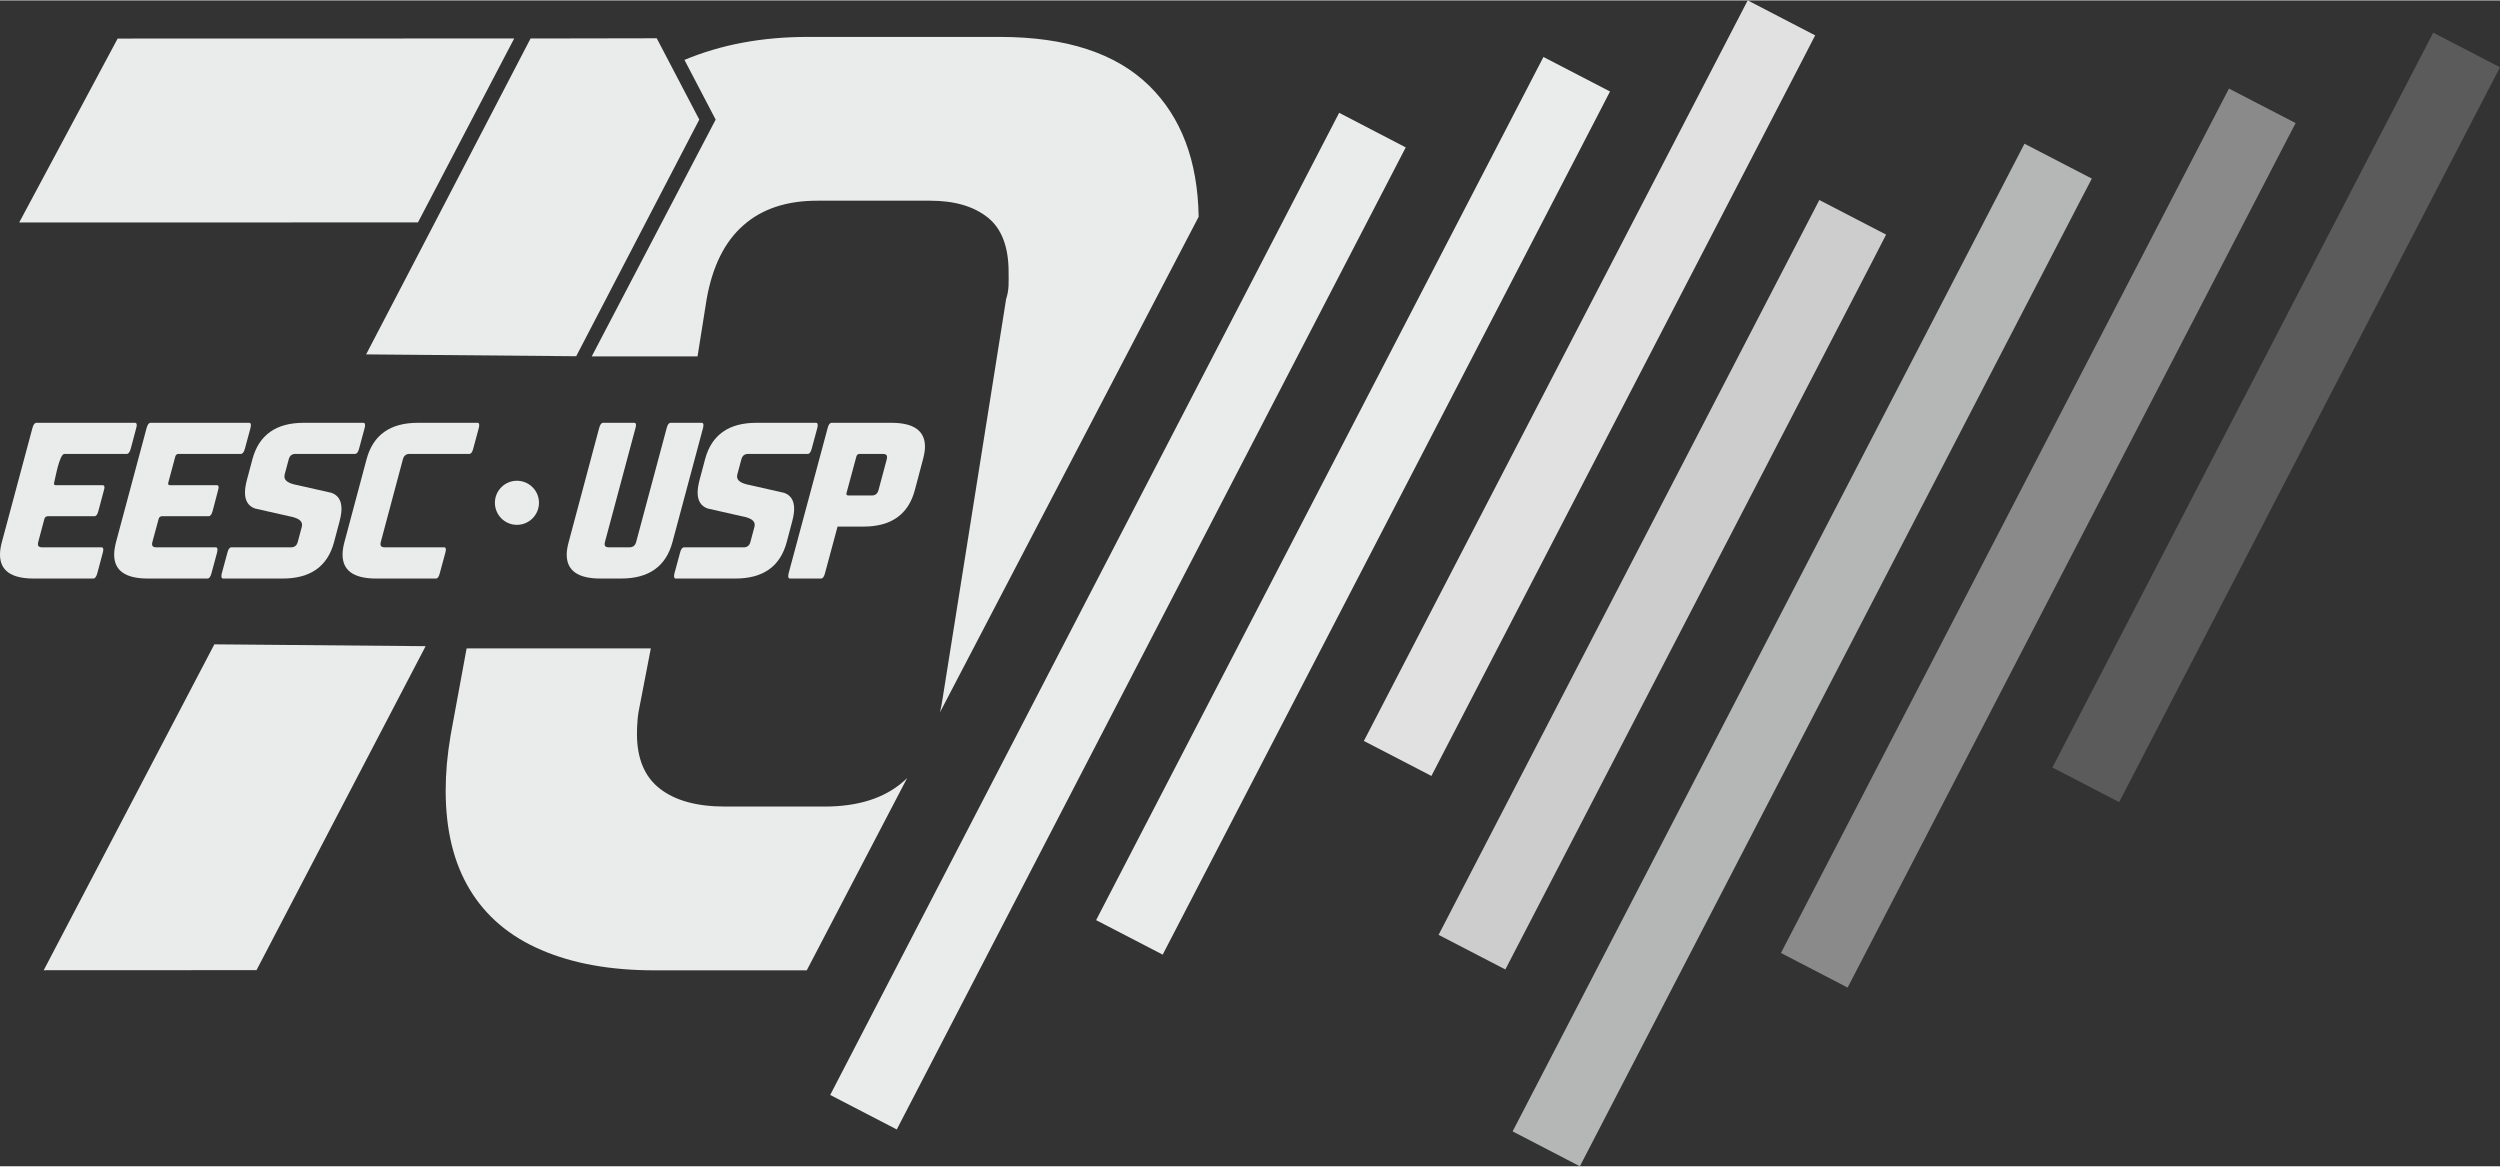 <svg xmlns="http://www.w3.org/2000/svg" xmlns:xlink="http://www.w3.org/1999/xlink" xmlns:xodm="http://www.corel.com/coreldraw/odm/2003" xml:space="preserve" width="1200px" height="560px" fill-rule="evenodd" clip-rule="evenodd" viewBox="0 0 257.98 120.31"><rect x="0" y="0" width="257.98" height="120.31" fill="#333333" stroke="none"/> <g id="Layer_x0020_1">  <polygon fill="#5B5B5B" fill-rule="nonzero" points="256.67,9.42 218.68,82.73 211.79,79.16 251.09,3.33 257.98,6.9 "></polygon> <polygon fill="#8A8A8A" fill-rule="nonzero" points="235.58,15.18 190.66,101.87 183.78,98.3 230.01,9.1 236.89,12.66 "></polygon> <polygon fill="#B5B6B6" fill-rule="nonzero" points="214.53,20.94 163.03,120.31 156.09,116.71 208.91,14.79 215.86,18.39 "></polygon> <polygon fill="#CDCDCE" fill-rule="nonzero" points="193.33,26.7 155.34,100 148.45,96.43 187.74,20.6 194.63,24.17 "></polygon> <polygon fill="#E1E1E1" fill-rule="nonzero" points="185.99,6.17 147.71,80.03 140.74,76.42 180.35,0 187.31,3.61 "></polygon> <polygon fill="#EAEBEB" fill-rule="nonzero" points="164.84,11.92 119.98,98.47 113.11,94.91 159.27,5.84 166.14,9.4 "></polygon> <polygon fill="#EAEBEB" fill-rule="nonzero" points="143.76,17.68 92.54,116.51 85.67,112.95 138.19,11.6 145.06,15.17 "></polygon> <path fill="#EAEBEB" d="M14.11 43.83l0 -0.01c0,-0.15 -0.06,-0.23 -0.17,-0.23l0 0 -10.18 0c-0.18,0 -0.31,0.18 -0.41,0.53l0 0 -3.16 11.79c-0.13,0.48 -0.19,0.9 -0.19,1.28l0 0c0,1.65 1.16,2.47 3.47,2.47l0 0 6.16 0c0.18,0 0.31,-0.18 0.41,-0.54l0 0 0.57 -2.14c0.03,-0.12 0.05,-0.22 0.05,-0.3l0 0c0,-0.16 -0.06,-0.24 -0.17,-0.24l0 0 -6.16 0c-0.28,0 -0.42,-0.11 -0.42,-0.33l0 0c0,-0.06 0.01,-0.12 0.03,-0.2l0 0 0.64 -2.4c0.05,-0.18 0.17,-0.27 0.35,-0.28l0 0 4.82 0c0.18,0 0.31,-0.18 0.4,-0.53l0 0 0.57 -2.14c0.04,-0.13 0.06,-0.23 0.06,-0.31l0 0c0,-0.15 -0.06,-0.22 -0.18,-0.22l0 0 -4.82 0c-0.14,0 -0.21,-0.06 -0.21,-0.17l0 0c0,-0.03 0.01,-0.07 0.02,-0.11l0 0c0.13,-0.49 0.55,-2.95 1.06,-2.95l0 0 6.43 0c0.18,0 0.31,-0.18 0.41,-0.53l0 0 0.57 -2.15c0.03,-0.12 0.05,-0.21 0.05,-0.29z"></path> <path fill="#EAEBEB" d="M25.89 43.83l0 -0.01c0,-0.15 -0.06,-0.23 -0.17,-0.23l0 0 -10.18 0c-0.18,0 -0.31,0.18 -0.41,0.53l0 0 -3.16 11.79c-0.12,0.48 -0.19,0.9 -0.19,1.28l0 0c0,1.65 1.16,2.47 3.47,2.47l0 0 6.16 0c0.18,0 0.32,-0.18 0.41,-0.54l0 0 0.58 -2.14c0.03,-0.12 0.04,-0.22 0.04,-0.3l0 0c0,-0.16 -0.06,-0.24 -0.17,-0.24l0 0 -6.16 0c-0.28,0 -0.42,-0.11 -0.42,-0.33l0 0c0,-0.06 0.01,-0.12 0.03,-0.2l0 0 0.65 -2.4c0.05,-0.18 0.16,-0.27 0.34,-0.28l0 0 4.82 0c0.18,0 0.31,-0.18 0.41,-0.53l0 0 0.56 -2.14c0.04,-0.13 0.06,-0.23 0.06,-0.31l0 0c0,-0.15 -0.06,-0.22 -0.17,-0.22l0 0 -4.82 0c-0.15,0 -0.22,-0.06 -0.22,-0.17l0 0c0,-0.03 0.01,-0.07 0.02,-0.11l0 0 0.72 -2.68c0.05,-0.18 0.17,-0.27 0.34,-0.27l0 0 6.43 0c0.18,0 0.31,-0.18 0.41,-0.53l0 0 0.58 -2.15c0.02,-0.12 0.04,-0.21 0.04,-0.29z"></path> <path fill="#EAEBEB" d="M37.67 43.83l0 -0.01c0,-0.15 -0.06,-0.23 -0.17,-0.23l0 0 -6.16 0c-2.85,0 -4.62,1.25 -5.29,3.75l0 0 -0.57 2.14c-0.13,0.49 -0.2,0.93 -0.2,1.31l0 0c0,0.84 0.34,1.39 1.02,1.64l0 0 3.53 0.8c0.89,0.16 1.34,0.45 1.34,0.88l0 0c0,0.06 -0.01,0.13 -0.02,0.19l0 0 -0.43 1.61c-0.1,0.35 -0.33,0.53 -0.69,0.53l0 0 -6.15 0c-0.18,0 -0.32,0.18 -0.41,0.54l0 0 -0.58 2.14c-0.03,0.12 -0.04,0.22 -0.04,0.3l0 0c0,0.16 0.06,0.24 0.17,0.24l0 0 6.16 0c2.85,0 4.62,-1.25 5.29,-3.75l0 0 0.57 -2.15c0.13,-0.49 0.2,-0.92 0.2,-1.3l0 0c0,-0.84 -0.34,-1.39 -1.02,-1.64l0 0 -3.53 -0.8c-0.89,-0.16 -1.34,-0.45 -1.34,-0.88l0 0c0,-0.07 0.01,-0.13 0.02,-0.2l0 0 0.43 -1.6c0.1,-0.36 0.33,-0.54 0.68,-0.54l0 0 6.16 0c0.18,0 0.32,-0.18 0.41,-0.53l0 0 0.58 -2.15c0.03,-0.12 0.04,-0.21 0.04,-0.29z"></path> <path fill="#EAEBEB" d="M49.45 43.83l0 -0.01c0,-0.15 -0.05,-0.23 -0.17,-0.23l0 0 -6.16 0c-2.85,0 -4.62,1.25 -5.29,3.75l0 0 -2.29 8.57c-0.13,0.48 -0.19,0.9 -0.19,1.28l0 0c0,1.65 1.15,2.47 3.47,2.47l0 0 6.16 0c0.18,0 0.31,-0.18 0.4,-0.54l0 0 0.58 -2.14c0.03,-0.12 0.05,-0.22 0.05,-0.3l0 0c0,-0.16 -0.06,-0.24 -0.18,-0.24l0 0 -6.15 0c-0.28,0 -0.42,-0.11 -0.42,-0.33l0 0c0,-0.06 0.01,-0.12 0.03,-0.2l0 0 2.29 -8.57c0.1,-0.36 0.33,-0.54 0.69,-0.54l0 0 6.16 0c0.18,0 0.31,-0.18 0.4,-0.53l0 0 0.58 -2.15c0.03,-0.12 0.04,-0.21 0.04,-0.29z"></path> <path fill="#EAEBEB" d="M72.59 43.83l0 -0.01c0,-0.15 -0.06,-0.23 -0.17,-0.23l0 0 -3.22 0c-0.17,0 -0.31,0.18 -0.4,0.53l0 0 -3.16 11.79c-0.1,0.35 -0.33,0.53 -0.69,0.53l0 0 -2.14 0c-0.28,0 -0.42,-0.11 -0.42,-0.33l0 0c0,-0.06 0.01,-0.12 0.03,-0.2l0 0 3.16 -11.79c0.03,-0.12 0.05,-0.22 0.05,-0.3l0 0c0,-0.15 -0.06,-0.23 -0.17,-0.23l0 0 -3.22 0c-0.18,0 -0.31,0.18 -0.41,0.53l0 0 -3.15 11.79c-0.13,0.48 -0.2,0.9 -0.2,1.28l0 0c0,1.65 1.16,2.47 3.47,2.47l0 0 2.15 0c2.85,0 4.62,-1.25 5.29,-3.75l0 0 3.16 -11.79c0.02,-0.12 0.04,-0.21 0.04,-0.29z"></path> <path fill="#EAEBEB" d="M84.38 43.83l0 -0.01c0,-0.15 -0.05,-0.23 -0.17,-0.23l0 0 -6.16 0c-2.85,0 -4.62,1.25 -5.29,3.75l0 0 -0.57 2.14c-0.13,0.49 -0.2,0.93 -0.2,1.31l0 0c0,0.84 0.34,1.39 1.02,1.64l0 0 3.53 0.8c0.9,0.16 1.34,0.45 1.34,0.88l0 0c0,0.06 -0.01,0.13 -0.02,0.19l0 0 -0.43 1.61c-0.1,0.35 -0.33,0.53 -0.68,0.53l0 0 -6.16 0c-0.18,0 -0.32,0.18 -0.41,0.54l0 0 -0.58 2.14c-0.03,0.12 -0.04,0.22 -0.04,0.3l0 0c0,0.16 0.06,0.24 0.17,0.24l0 0 6.16 0c2.86,0 4.62,-1.25 5.29,-3.75l0 0 0.57 -2.15c0.13,-0.49 0.2,-0.92 0.2,-1.3l0 0c0,-0.84 -0.34,-1.39 -1.02,-1.64l0 0 -3.53 -0.8c-0.89,-0.16 -1.34,-0.45 -1.34,-0.88l0 0c0,-0.07 0.01,-0.13 0.02,-0.2l0 0 0.43 -1.6c0.1,-0.36 0.33,-0.54 0.69,-0.54l0 0 6.16 0c0.17,0 0.31,-0.18 0.4,-0.53l0 0 0.58 -2.15c0.03,-0.12 0.04,-0.21 0.04,-0.29z"></path> <path fill="#EAEBEB" d="M85.82 43.59c-0.18,0 -0.32,0.18 -0.41,0.53l0 0 -4.03 15c-0.02,0.12 -0.04,0.22 -0.04,0.3l0 0c0,0.16 0.06,0.24 0.17,0.24l0 0 3.22 0c0.17,0 0.31,-0.18 0.4,-0.54l0 0 1.3 -4.82 2.68 0c2.85,0 4.62,-1.25 5.29,-3.75l0 0 0.85 -3.21c0.13,-0.48 0.2,-0.91 0.2,-1.29 0,-1.64 -1.16,-2.46 -3.47,-2.46l0 0 -6.16 0zm1.52 7.32c0,-0.02 0.01,-0.06 0.02,-0.1l0 0 1.01 -3.74c0.05,-0.18 0.16,-0.27 0.34,-0.27l0 0 2.41 0c0.28,0 0.42,0.11 0.42,0.33l0 0c0,0.06 -0.01,0.13 -0.03,0.21l0 0 -0.86 3.21c-0.1,0.36 -0.33,0.54 -0.69,0.54l0 0 -2.41 0c-0.14,0 -0.21,-0.06 -0.21,-0.18z"></path> <path fill="#EAEBEB" fill-rule="nonzero" d="M67.52 100.09c-4.52,0 -8.42,-0.7 -11.66,-2.1 -3.25,-1.39 -5.71,-3.47 -7.37,-6.22 -1.67,-2.75 -2.5,-6.16 -2.5,-10.23 0,-0.84 0.04,-1.75 0.12,-2.73 0.09,-0.97 0.22,-1.97 0.39,-2.98l1.65 -8.96 19.01 0 -1.27 6.57c-0.09,0.5 -0.05,0.44 -0.1,0.86 -0.04,0.43 -0.06,0.89 -0.06,1.4 0,2.54 0.79,4.43 2.37,5.65 1.58,1.23 3.83,1.84 6.73,1.84l10.26 0c3.42,0 6.11,-0.84 8.08,-2.54 0.15,-0.13 0.29,-0.26 0.44,-0.4l-10.36 19.84 -15.73 0zm29.48 -26.63c0.11,-0.47 0.21,-0.97 0.28,-1.48l6.32 -39.75 0.22 -1.4c0.33,-0.98 0.26,-1.79 0.26,-2.8 0,-2.62 -0.73,-4.51 -2.18,-5.65 -1.45,-1.14 -3.42,-1.71 -5.9,-1.71l-11.67 0c-3.16,0 -5.7,0.84 -7.62,2.54 -1.93,1.69 -3.19,4.23 -3.79,7.62l-0.94 5.91 -10.92 0 12.79 -24.44 0 0 0 0 -3.22 -6.16c3.78,-1.58 8.01,-2.37 12.68,-2.37l19.87 0c6.84,0 11.97,1.68 15.39,5.02 3.32,3.25 5.03,7.76 5.12,13.54l-26.69 51.13z"></path> <path fill="#EAEBEB" fill-rule="nonzero" d="M4.51 100.08l17.61 -33.63 21.8 0.19 -17.45 33.43 -21.96 0.01zm33.27 -63.55l7.1 -13.62 0 0 11.79 -18.98 0 0 11.1 -0.02 4.39 8.39 -12.7 24.42 -21.68 -0.19zm7.1 -13.62l9.87 -18.98 1.92 0 -11.79 18.98zm-1.75 0l-41.15 0.01 10.16 -18.98 40.92 -0.01 -9.93 18.98z"></path> <path fill="#EAEBEB" d="M51.07 51.84c0,1.26 1.02,2.28 2.27,2.28 1.26,0 2.28,-1.02 2.28,-2.28 0,-1.25 -1.02,-2.27 -2.28,-2.27l0 0c-1.25,0 -2.27,1.02 -2.27,2.27z"></path> </g> </svg>